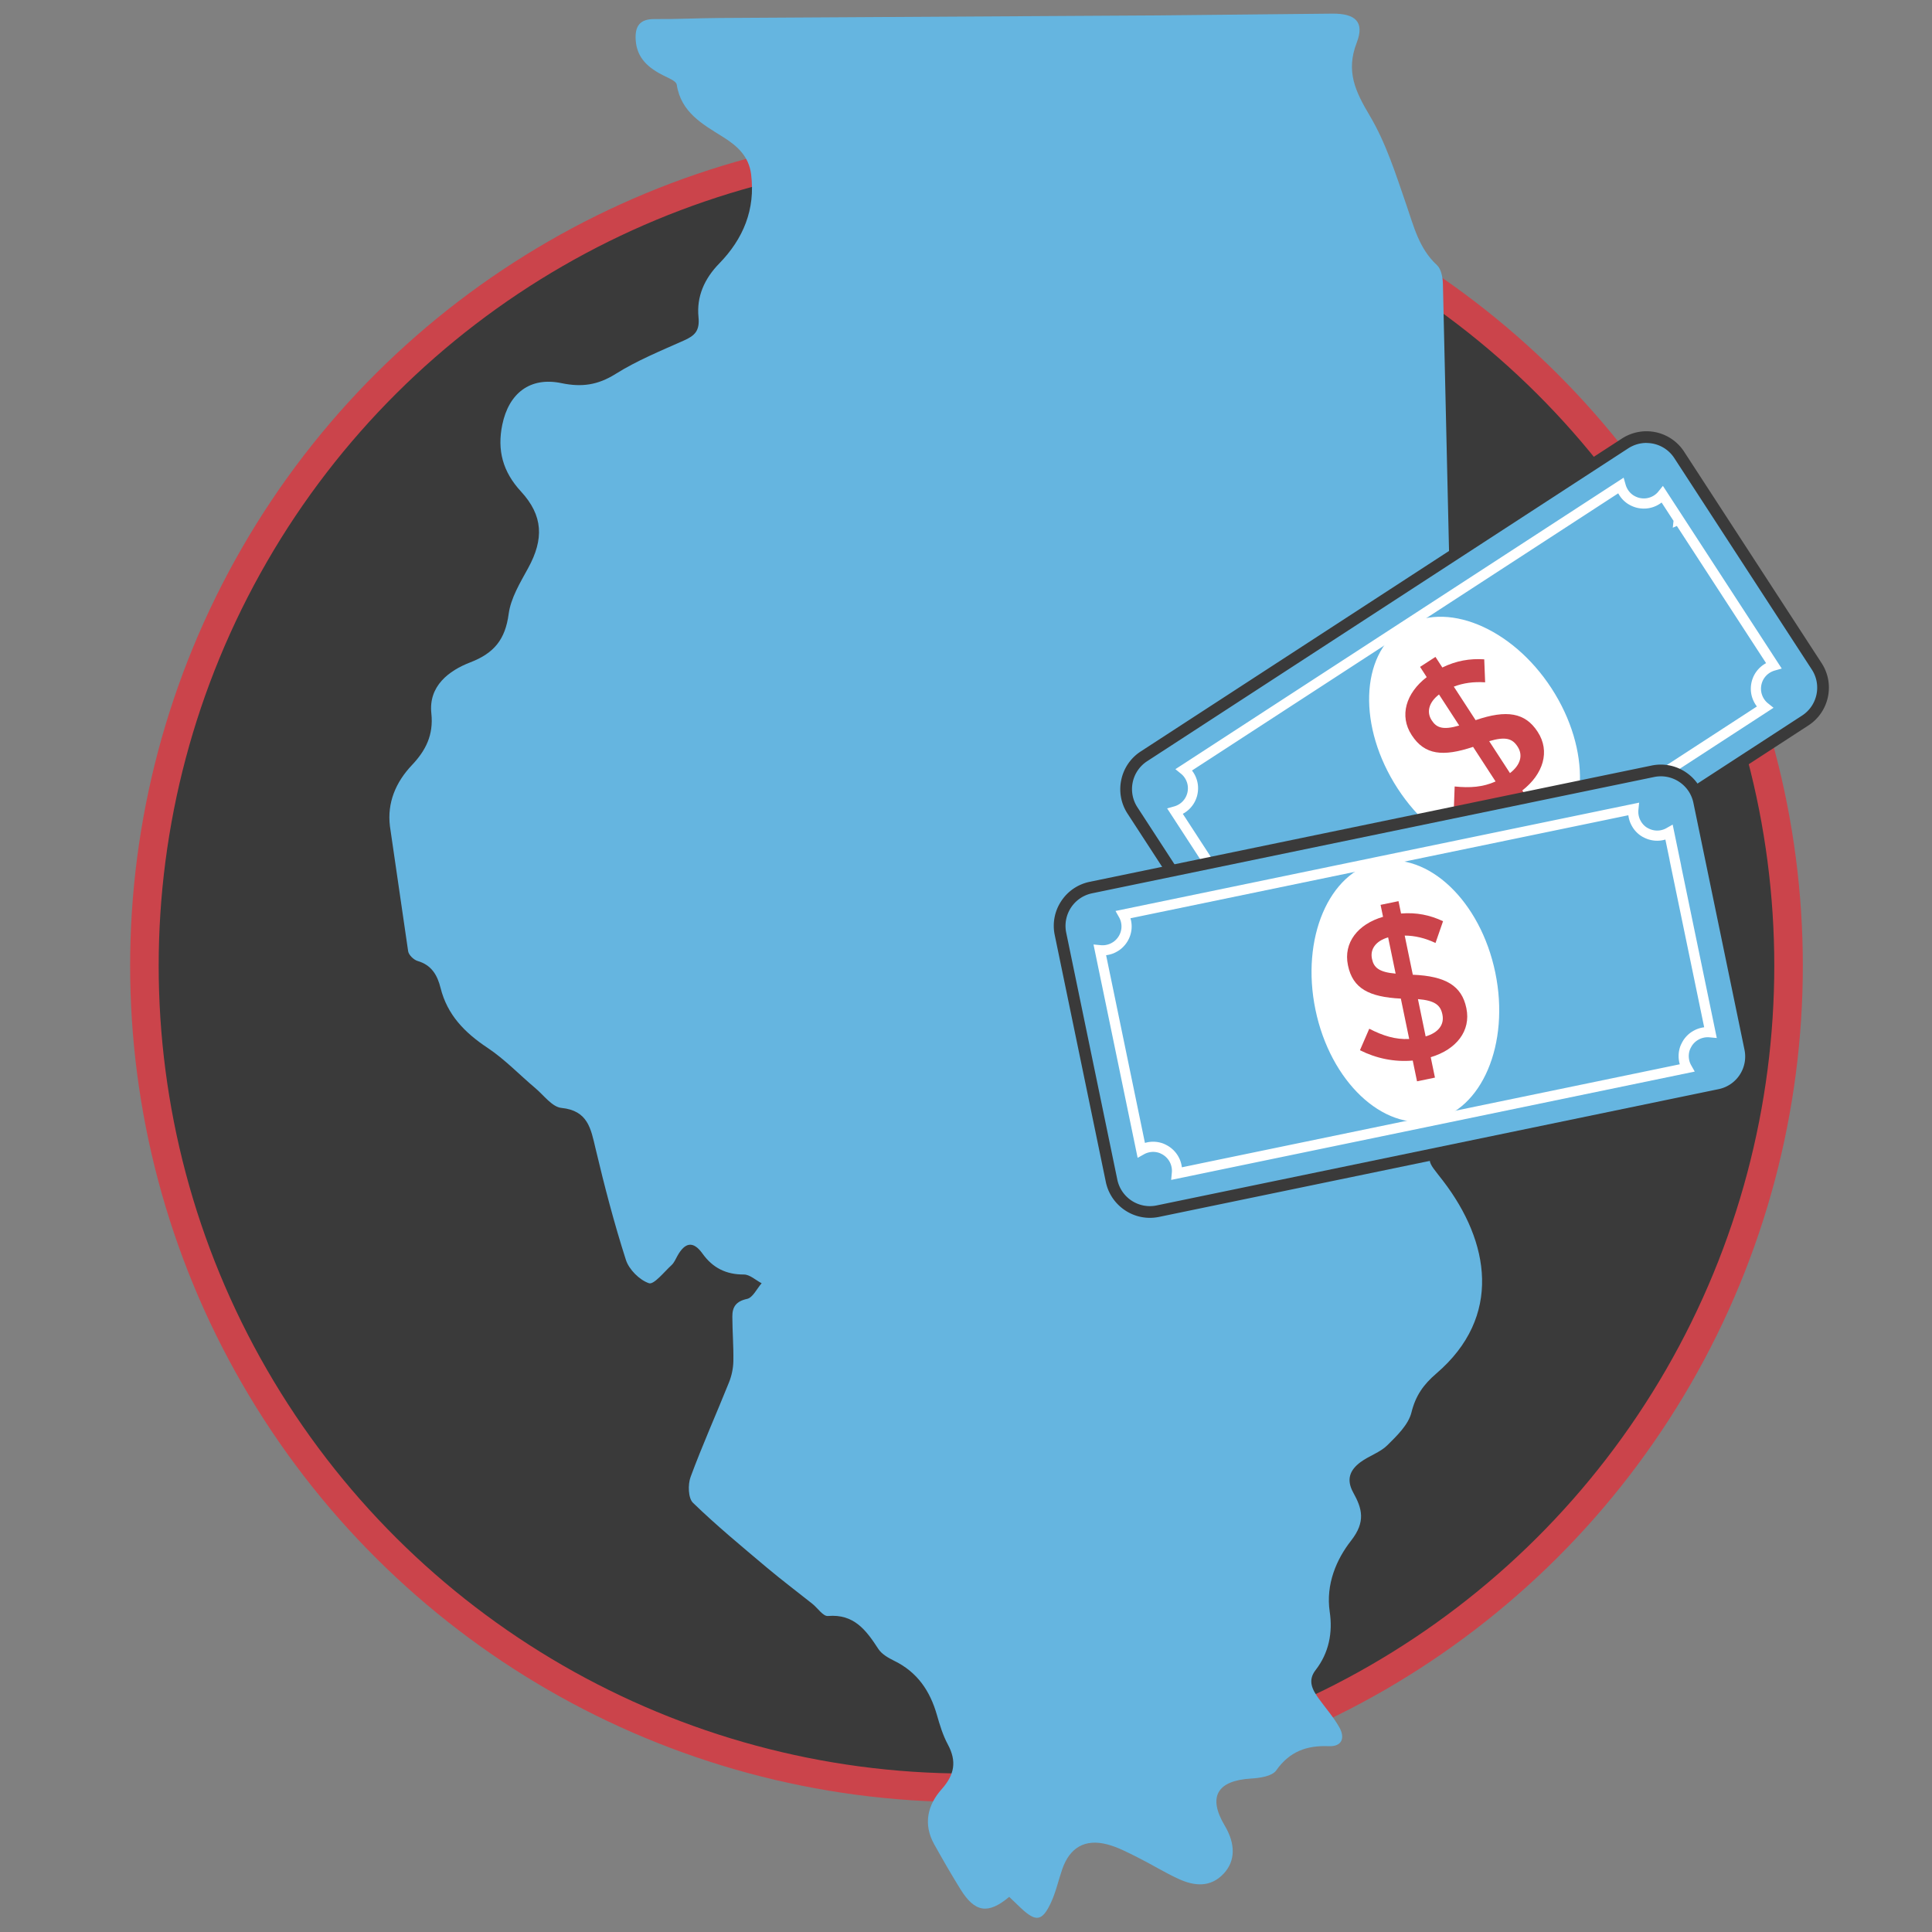 <?xml version="1.0" encoding="UTF-8"?> <svg xmlns="http://www.w3.org/2000/svg" width="100%" height="100%" viewBox="0 0 406 406" fill-rule="evenodd" stroke-miterlimit="10"><rect x="0" y="0" width="406" height="406" fill="#808080" stroke="none"/><g transform="matrix(1.079 0 0 1.079 -466.746 -60.108)"><g transform="matrix(0 -1 -1 0 620.804 83.682)"><path d="M-160.107-160.107c-88.425 0-160.106 71.683-160.106 160.107s71.68 160.107 160.106 160.107S0 88.426 0 0-71.682-160.107-160.107-160.107" fill="#3a3a3a" fill-rule="nonzero"></path><ellipse cx="-160.107" cy="0" rx="160.106" ry="160.107" fill="none" stroke="#cb444b" stroke-width="5.56"></ellipse></g><g fill-rule="nonzero"><g fill="#65b5e0"><path d="M629.108 425.15c-4.108 3.45-6.68 3.016-9.474-1.49-1.782-2.874-3.472-5.81-5.12-8.764-2.18-3.91-1.293-7.65 1.458-10.73 2.518-2.82 2.97-5.43 1.192-8.728-.963-1.788-1.566-3.8-2.13-5.767-1.328-4.637-3.796-8.286-8.24-10.472-1.172-.576-2.5-1.32-3.166-2.36-2.358-3.623-4.723-6.844-9.817-6.4-.932.08-1.997-1.56-3.023-2.378-2.973-2.37-6.018-4.652-8.923-7.1-4.86-4.098-9.775-8.154-14.33-12.573-.943-.916-1.006-3.567-.46-5.042 2.295-6.21 5.014-12.264 7.48-18.415.514-1.282.82-2.73.847-4.108.056-2.89-.19-5.786-.2-8.68-.014-1.89.714-2.998 2.87-3.463 1.112-.24 1.902-1.984 2.837-3.048-1.154-.6-2.31-1.708-3.463-1.702-3.47.015-6.07-1.3-8.045-4.06-1.845-2.58-3.44-2.164-4.876.397-.353.632-.647 1.358-1.16 1.83-1.446 1.33-3.44 3.86-4.405 3.53-1.84-.627-3.885-2.665-4.49-4.552-2.283-7.115-4.176-14.37-5.9-21.646-.925-3.9-1.472-7.42-6.66-7.947-1.802-.183-3.42-2.453-5.066-3.84-3.116-2.625-5.968-5.633-9.336-7.872-4.42-2.938-7.822-6.392-9.134-11.662-.61-2.447-1.738-4.45-4.454-5.236-.76-.22-1.74-1.164-1.857-1.898l-3.55-24.37c-.552-4.553 1.122-8.543 4.297-11.9 2.66-2.808 4.226-5.837 3.772-10.063-.57-5.318 3.403-8.323 7.576-9.93 4.684-1.802 6.82-4.494 7.482-9.434.414-3.1 2.246-6.093 3.8-8.937 3.08-5.627 2.937-10.206-1.412-14.922-3.522-3.82-4.664-8.006-3.627-13.008 1.267-6.113 5.407-9.36 11.527-8.08 3.943.825 7.08.374 10.537-1.794 4.164-2.613 8.795-4.5 13.312-6.516 2.127-.945 3.1-1.892 2.835-4.553-.393-3.965 1.116-7.447 4.04-10.444 4.663-4.78 7.08-10.52 6.204-17.394-.446-3.512-2.742-5.542-5.465-7.244-4.017-2.51-8.184-4.79-9.02-10.2-.106-.692-1.57-1.265-2.488-1.724-2.955-1.476-5.287-3.363-5.505-7-.16-2.69.817-4.07 3.703-4.042 4.227.038 8.456-.183 12.685-.21l85.598-.503 33.72-.342c4.474-.035 6.285 1.625 4.727 5.647-2.17 5.602-.253 9.535 2.543 14.242 3.157 5.31 5.073 11.416 7.11 17.32 1.464 4.242 2.48 8.55 5.98 11.78.817.752 1.116 2.384 1.148 3.623l1.498 65.3 2.15 89.608c.178 4.96-2.084 8.125-4.255 11.606-2.862 4.588-2.563 4.027.657 8.23 9.06 11.827 11.59 26.41-1.322 37.485-2.516 2.16-4.04 4.304-4.856 7.6-.6 2.39-2.823 4.53-4.7 6.386-1.42 1.4-3.545 2.05-5.19 3.262-2.047 1.508-2.88 3.35-1.44 5.95 1.712 3.1 2.476 5.655-.42 9.353-2.846 3.633-4.96 8.5-4.163 13.88.595 4.01-.135 7.97-2.757 11.34-1.6 2.06-.62 3.85.648 5.59 1.346 1.85 2.88 3.597 3.992 5.58 1.128 2.013.525 3.75-2.05 3.647-4.3-.175-7.642 1.01-10.257 4.723-.798 1.133-3.187 1.48-4.885 1.58-6.622.394-8.474 3.56-5.15 9.15 2.126 3.575 2.122 6.903-.207 9.383-2.556 2.72-5.67 2.422-8.697 1.05-2.74-1.242-5.31-2.862-8.007-4.207-1.933-.96-3.885-2.01-5.95-2.55-4.335-1.133-7.302.604-8.764 4.8-.75 2.16-1.235 4.437-2.19 6.5-1.713 3.704-2.932 3.858-5.868 1.103l-2.274-2.175"></path><path d="M686.305 258.2c-2.593 0-4.983-1.296-6.396-3.467l-26.777-41.176c-2.29-3.523-1.288-8.253 2.235-10.545l93.706-60.938c1.24-.807 2.674-1.232 4.148-1.232 2.594 0 4.984 1.295 6.397 3.466l26.777 41.177c1.11 1.706 1.488 3.743 1.066 5.735a7.57 7.57 0 0 1-3.302 4.809l-93.706 60.94c-1.24.806-2.674 1.232-4.148 1.232"></path></g><path d="M753.222 139.7c-1.695 0-3.346.5-4.77 1.418l-93.707 60.937a8.71 8.71 0 0 0-3.794 5.531 8.7 8.7 0 0 0 1.226 6.593l26.777 41.177a8.74 8.74 0 0 0 12.123 2.569l93.707-60.94c4.05-2.634 5.203-8.072 2.57-12.123l-26.778-41.176a8.74 8.74 0 0 0-7.352-3.986m0 2.283a6.47 6.47 0 0 1 5.438 2.947l26.778 41.176c1.95 3 1.1 7.015-1.9 8.966L689.832 256a6.45 6.45 0 0 1-3.527 1.048c-2.12 0-4.196-1.04-5.438-2.948l-26.778-41.177a6.48 6.48 0 0 1 1.901-8.964l93.706-60.94c1.09-.7 2.315-1.048 3.526-1.048" fill="#3a3a3a"></path><path d="M-14.994-27.638c-14.223.001-25.753 8.01-25.753 17.887s11.53 17.886 25.753 17.886 25.752-8 25.753-17.888S-.77-27.638-14.994-27.638" fill="#fff" transform="matrix(-.545 -.838 -.838 .545 703.413 192.265)"></path><path d="M728.155 201.145l-.045-.07c-.982-1.512-2.308-1.97-5.502-1.018l4.045 6.22c2.053-1.58 2.574-3.484 1.502-5.133m-15.322-10.18c-2.054 1.58-2.428 3.486-1.445 4.997l.045.07c.916 1.408 2.172 1.912 5.332.98l-3.932-6.048zm13.202 20.604c-3.212 1.6-6.777 2.207-10.32 1.87l.166-4.557c2.986.307 5.51.13 7.968-.977l-4.38-6.736c-5.866 1.957-9.43 1.587-11.934-2.26l-.045-.07c-2.413-3.71-1.123-8.12 2.948-11.256l-1.296-1.993 3-1.943 1.34 2.06c2.71-1.322 5.352-1.77 8.16-1.59l.175 4.48c-2.25-.15-4.264.133-6.102.84l4.245 6.528c6.072-2.09 9.668-1.447 12.06 2.23l.044.07c2.436 3.745 1.112 8.175-3.006 11.39l2.212 3.4-3 1.944-2.234-3.435z" fill="#cb444b"></path></g><path d="M759.526 156.907l.004-.002-3.176-4.884-.113.14-.12.135-.127.132-.134.126-.14.124-.146.118-.153.113-.16.107-.204.126-.208.114-.212.102-.214.09-.217.08-.22.067-.22.057-.223.046-.224.034-.225.024-.224.01-.224.002-.224-.01-.223-.02-.222-.03-.22-.04-.216-.05-.215-.063-.212-.072-.21-.082-.204-.093-.2-.1-.197-.112-.2-.123-.186-.13-.178-.142-.173-.15-.167-.16-.16-.17-.153-.18-.143-.19-.136-.197-.1-.162-.093-.165-.086-.167-.08-.17-.072-.17-.063-.172-.058-.174-.05-.175-85.037 55.3.14.114.135.12.132.128.127.134.123.14.118.148.113.152.107.158.126.204.114.208.102.212.09.215.08.217.068.22.056.22.046.223.034.224.024.224.01.225.002.224-.01.224-.02.223-.03.22-.04.22-.05.218-.062.215-.073.21-.082.21-.093.204-.1.2-.112.195-.122.19-.132.185-.142.18-.15.174-.16.166-.17.16-.18.152-.188.144-.198.136-.162.1-.165.093-.167.086-.17.08-.17.07-.172.065-.173.056-.176.05 21.665 33.32.113-.14.12-.136.127-.132.134-.127.14-.123.146-.118.152-.112.16-.11.204-.125.208-.114.212-.102.213-.1.218-.08.22-.068.22-.056.222-.046.225-.034.224-.023.224-.013.225-.001.224.01.223.02.222.03.218.04.218.052.215.06.212.073.208.082.205.092.2.103.197.112.2.122.185.132.18.142.173.15.167.16.16.17.152.18.144.188.136.198.1.162.093.165.086.167.078.17.073.17.063.173.058.173.05.175 85.038-55.3-.14-.113-.135-.12-.132-.127-.127-.134-.123-.14-.118-.147-.113-.152-.108-.16-.126-.205-.113-.208-.102-.21-.09-.214-.08-.218-.07-.22-.056-.22-.045-.222-.034-.225-.024-.223-.012-.225-.001-.225.01-.224.02-.223.03-.222.042-.22.05-.217.062-.215.073-.212.082-.21.09-.204.103-.2.112-.196.122-.19.132-.184.142-.18.15-.173.16-.167.17-.16.18-.152.188-.144.198-.136.162-.1.165-.094.166-.086.17-.078.17-.072.173-.064.173-.058.176-.05-3.18-4.888v.002l-15.313-23.546z" fill="none" stroke="#fff" stroke-width="1.98"></path><g fill-rule="nonzero"><path d="M656.515 291.752c-3.592 0-6.728-2.557-7.455-6.078l-9.953-48.1a7.63 7.63 0 0 1 5.918-9.007l109.46-22.65c.51-.106 1.033-.16 1.55-.16a7.65 7.65 0 0 1 7.456 6.078l9.953 48.098a7.63 7.63 0 0 1-5.918 9.007l-109.46 22.65c-.512.106-1.033.16-1.552.16" fill="#65b5e0"></path><path d="M756.036 204.617a8.83 8.83 0 0 0-1.781.183l-109.46 22.65c-2.292.475-4.262 1.814-5.547 3.77s-1.733 4.294-1.258 6.587l9.952 48.098c.838 4.05 4.445 6.988 8.574 6.988a8.78 8.78 0 0 0 1.783-.182l109.46-22.65c4.732-.98 7.785-5.625 6.805-10.356l-9.952-48.1c-.838-4.05-4.444-6.988-8.575-6.988m0 2.282c3.01 0 5.706 2.107 6.34 5.17l9.952 48.098a6.48 6.48 0 0 1-5.032 7.659l-109.46 22.65c-.444.092-.886.136-1.32.136a6.48 6.48 0 0 1-6.338-5.168l-9.953-48.098a6.48 6.48 0 0 1 5.033-7.659l109.46-22.65a6.48 6.48 0 0 1 1.319-.136" fill="#3a3a3a"></path><path d="M-17.515-21.51c-14.223 0-25.753 8.007-25.752 17.885s11.53 17.886 25.752 17.886S8.238 6.255 8.238-3.623-3.292-21.51-17.515-21.51" fill="#fff" transform="matrix(-.203 -.979 -.979 .203 699.179 232.335)"></path><path d="M713.5 253.323l-.017-.08c-.366-1.767-1.432-2.676-4.754-2.95l1.503 7.264c2.487-.723 3.666-2.306 3.268-4.233m-10.566-15.06c-2.488.724-3.53 2.364-3.164 4.13l.016.08c.34 1.646 1.327 2.573 4.6 2.856l-1.462-7.065zm4.797 23.996c-3.575.32-7.117-.41-10.294-2.013l1.812-4.185c2.67 1.373 5.087 2.13 7.78 2l-1.628-7.867c-6.175-.312-9.362-1.955-10.293-6.45l-.016-.08c-.897-4.335 1.91-7.97 6.843-9.4l-.482-2.328 3.492-.723.498 2.408c3.005-.245 5.63.3 8.177 1.5l-1.467 4.238c-2.04-.96-4.02-1.43-6-1.44l1.578 7.626c6.416.263 9.532 2.172 10.42 6.466l.017.08c.905 4.375-1.94 8.02-6.947 9.515l.823 3.975-3.492.722-.83-4.014z" fill="#cb444b"></path></g><path d="M758.822 223.54l.005-.001-1.18-5.705-.156.088-.162.082-.166.076-.17.07-.176.063-.18.056-.183.05-.187.043-.236.043-.235.03-.234.017-.233.007-.232-.006-.228-.017-.227-.027-.224-.04-.22-.05-.218-.06-.214-.07-.21-.08-.205-.09-.2-.1-.195-.1-.2-.118-.184-.127-.177-.135-.172-.145-.164-.152-.156-.16-.15-.17-.14-.176-.133-.183-.125-.2-.115-.197-.107-.204-.096-.2-.087-.216-.076-.222-.066-.23-.055-.233-.034-.187-.027-.188-.02-.186-.01-.187-.004-.185.003-.184.01-.183.018-.18-5.71 1.18v.003l-93.624 19.368.088.157.082.162.076.166.07.17.064.175.057.18.05.183.042.187.043.236.03.235.018.234.006.234-.005.23-.016.23-.03.226-.04.225-.05.22-.06.216-.07.214-.08.2-.09.205-.1.2-.108.196-.12.19-.127.184-.135.178-.145.17-.152.164-.16.158-.168.15-.176.142-.184.133-.2.125-.197.115-.203.106-.2.097-.217.086-.222.076-.228.066-.234.054-.187.035-.188.028-.186.02-.186.012-.185.004-.184-.003-.184-.01-.18-.017 1.18 5.708h.003l6.868 33.21.156-.087.162-.082.166-.077.17-.07.176-.063.18-.057.183-.05.187-.043.236-.043.235-.03.234-.018.234-.006.23.005.23.017.226.027.225.04.22.05.216.06.214.07.2.08.205.1.2.1.195.11.19.118.184.127.178.136.17.144.164.153.157.16.15.17.142.176.133.182.125.19.115.197.106.203.097.21.086.216.076.222.066.228.054.233.035.188.028.187.02.187.012.186.004.185-.003.185-.01.182-.017.182 5.71-1.182-.001-.003 93.624-19.368-.088-.156-.082-.16-.076-.167-.07-.17-.063-.176-.057-.18-.05-.183-.043-.188-.042-.235-.03-.235-.018-.235-.006-.232.005-.232.016-.23.028-.227.04-.223.05-.222.06-.217.07-.214.08-.2.1-.205.1-.2.11-.195.118-.2.127-.183.136-.178.145-.17.152-.164.16-.157.168-.15.176-.14.183-.133.2-.125.197-.115.204-.107.2-.096.216-.086.223-.077.227-.065.234-.055.188-.035.187-.027.187-.02.186-.012.185-.004.184.003.182.01.182.017-6.875-33.212z" fill="none" stroke="#fff" stroke-width="1.98"></path></g></svg> 